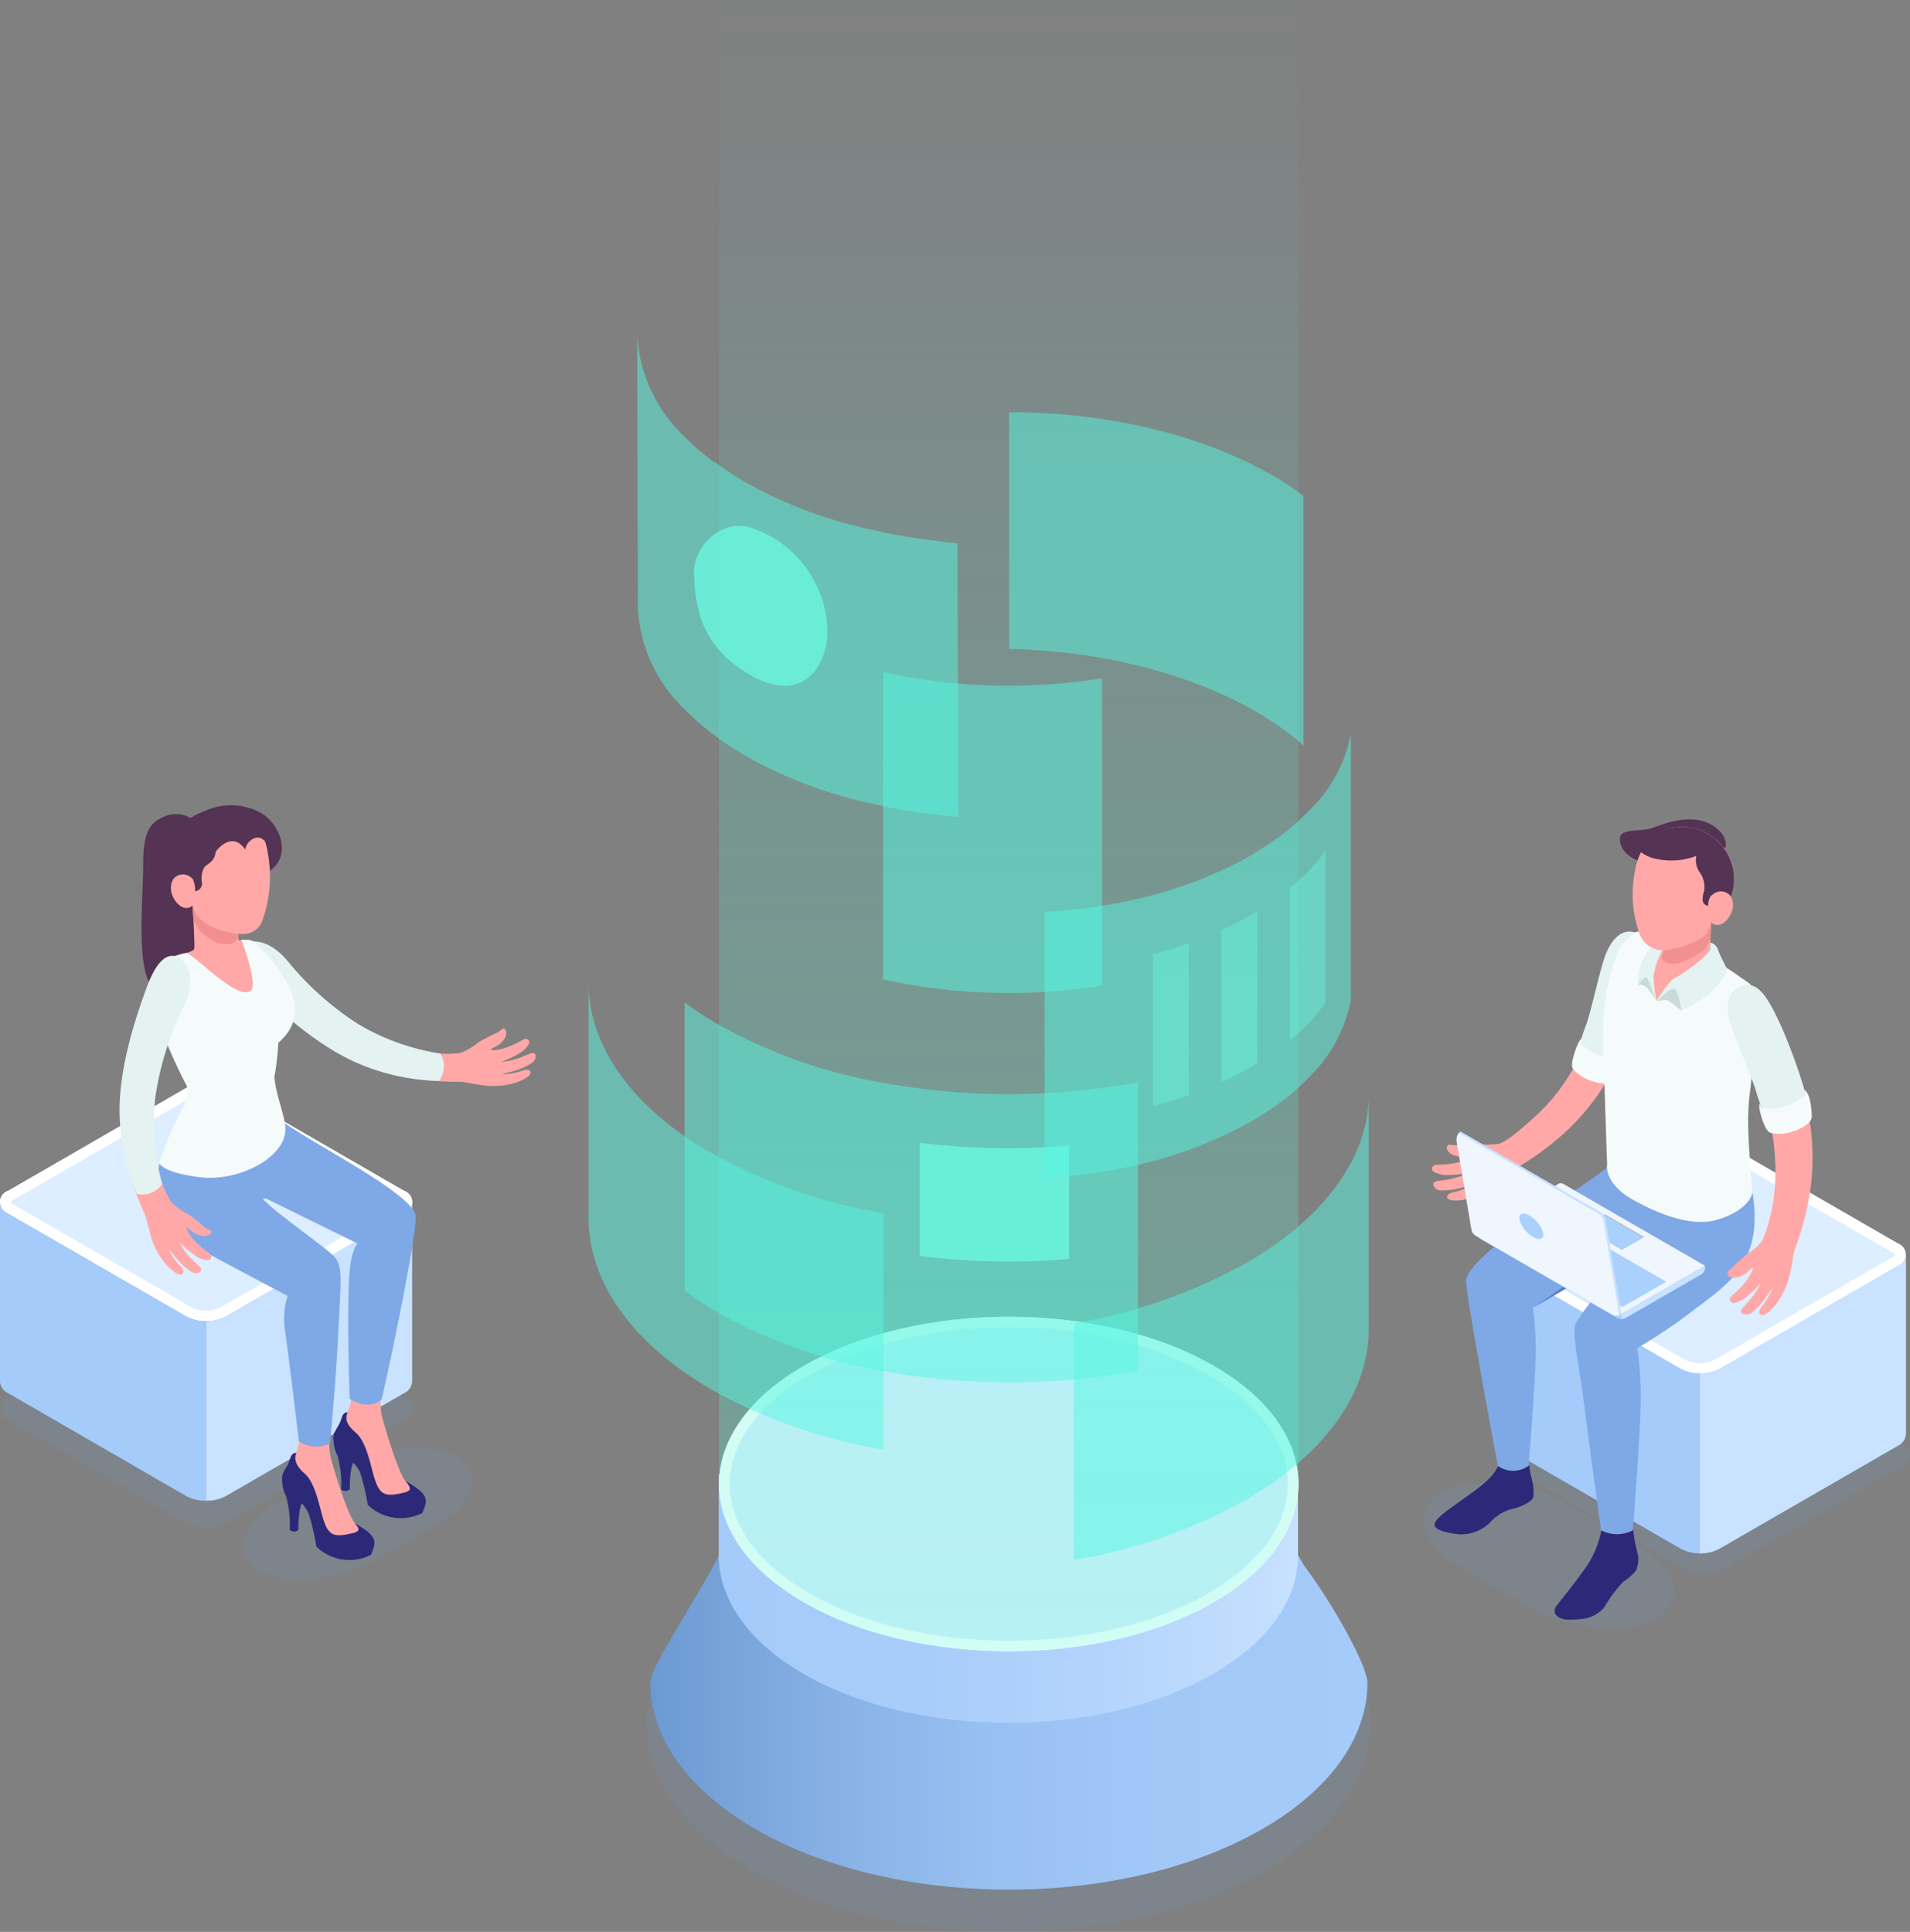 <svg xmlns="http://www.w3.org/2000/svg" xmlns:xlink="http://www.w3.org/1999/xlink" viewBox="0 0 180.23 182.31"><rect x="0" y="0" width="180.23" height="182.31" fill="#808080" stroke="none"/><defs><style>.cls-1{isolation:isolate;}.cls-2{fill:#6b99d1;opacity:0.15;mix-blend-mode:multiply;}.cls-3{fill:#dceeff;}.cls-4{fill:#fff;}.cls-5{fill:#a5cbfa;}.cls-6{fill:#c8e2ff;}.cls-7{fill:url(#Degradado_sin_nombre_33);}.cls-8{fill:url(#Degradado_sin_nombre_20);}.cls-9{opacity:0.4;fill:url(#Degradado_sin_nombre_50);}.cls-10{fill:#57f7e0;}.cls-10,.cls-13{opacity:0.5;}.cls-11,.cls-13{fill:#6cffe6;}.cls-11,.cls-12{opacity:0.7;}.cls-14{fill:#ffa8a7;}.cls-15{fill:#e4f2f2;}.cls-16{fill:#f5fbfb;}.cls-17{fill:#2d2979;}.cls-18{fill:#7fa8e6;}.cls-19{fill:#597bc6;}.cls-20{fill:#f28f8f;}.cls-21{fill:#c8dbda;}.cls-22{fill:#543354;}.cls-23{fill:#eff6fe;}.cls-24{fill:#aad1fc;}.cls-25{fill:#aeb5b7;}</style><linearGradient id="Degradado_sin_nombre_33" x1="61.36" y1="158.79" x2="129.03" y2="158.79" gradientUnits="userSpaceOnUse"><stop offset="0" stop-color="#6b99d1"></stop><stop offset="0.02" stop-color="#6e9bd3"></stop><stop offset="0.24" stop-color="#86b0e4"></stop><stop offset="0.46" stop-color="#97bff0"></stop><stop offset="0.71" stop-color="#a2c8f8"></stop><stop offset="1" stop-color="#a5cbfa"></stop></linearGradient><linearGradient id="Degradado_sin_nombre_20" x1="67.85" y1="146.8" x2="122.53" y2="146.8" gradientUnits="userSpaceOnUse"><stop offset="0" stop-color="#a5cbfa"></stop><stop offset="0.36" stop-color="#a8cdfa"></stop><stop offset="0.67" stop-color="#b3d4fc"></stop><stop offset="0.95" stop-color="#c4dffe"></stop><stop offset="1" stop-color="#c8e2ff"></stop></linearGradient><linearGradient id="Degradado_sin_nombre_50" x1="95.19" y1="155.51" x2="95.19" y2="-0.94" gradientUnits="userSpaceOnUse"><stop offset="0" stop-color="#57f7d7" stop-opacity="0.7"></stop><stop offset="0.11" stop-color="#57f7d7" stop-opacity="0.67"></stop><stop offset="0.29" stop-color="#57f7d9" stop-opacity="0.58"></stop><stop offset="0.5" stop-color="#57f7da" stop-opacity="0.44"></stop><stop offset="0.74" stop-color="#57f7dd" stop-opacity="0.24"></stop><stop offset="1" stop-color="#57f7e0" stop-opacity="0"></stop></linearGradient></defs><g class="cls-1"><g id="Capa_2" data-name="Capa 2"><g id="Capa_1-2" data-name="Capa 1"><path class="cls-2" d="M.78,131.86l16.79-9.69a4.13,4.13,0,0,1,3.75,0l16.79,9.69a1.14,1.14,0,0,1,0,2.17l-16.79,9.69a4.13,4.13,0,0,1-3.75,0L.78,134A1.14,1.14,0,0,1,.78,131.86Z"></path><path class="cls-3" d="M.78,112.37l16.79-9.7a4.19,4.19,0,0,1,3.75,0l16.79,9.7a1.14,1.14,0,0,1,0,2.17l-16.79,9.69a4.13,4.13,0,0,1-3.75,0L.78,114.54A1.14,1.14,0,0,1,.78,112.37Z"></path><path class="cls-4" d="M19.45,103.22a2.83,2.83,0,0,1,1.37.32l16.79,9.69a1,1,0,0,1,.27.22.74.74,0,0,1-.27.22l-16.79,9.69a2.83,2.83,0,0,1-1.37.32,2.87,2.87,0,0,1-1.38-.32L1.28,113.67a.74.74,0,0,1-.27-.22,1,1,0,0,1,.27-.22l16.79-9.69a2.87,2.87,0,0,1,1.38-.32m0-1a3.84,3.84,0,0,0-1.88.45L.78,112.37a1.14,1.14,0,0,0,0,2.17l16.79,9.69a3.84,3.84,0,0,0,1.88.45,3.8,3.8,0,0,0,1.87-.45l16.79-9.69a1.14,1.14,0,0,0,0-2.17l-16.79-9.7a3.8,3.8,0,0,0-1.87-.45Z"></path><path class="cls-5" d="M0,130.4a1.31,1.31,0,0,0,.78,1.08l16.79,9.7a3.78,3.78,0,0,0,1.88.44V124.68a3.9,3.9,0,0,1-1.88-.45L.78,114.54A1.32,1.32,0,0,1,0,113.45Z"></path><path class="cls-6" d="M38.89,130.4a1.31,1.31,0,0,1-.78,1.08l-16.79,9.7a3.77,3.77,0,0,1-1.87.44V124.68a3.86,3.86,0,0,0,1.87-.45l16.79-9.69a1.32,1.32,0,0,0,.78-1.09Z"></path><path class="cls-2" d="M71,148.64c-13.34,7.7-13.34,20.19,0,27.89s35,7.7,48.32,0,13.34-20.19,0-27.89S84.38,140.93,71,148.64Z"></path><path class="cls-7" d="M123,147.67l-.48-.88h-.65a25.85,25.85,0,0,0-2.76-1.82c-13.22-7.62-34.64-7.62-47.86,0a30.19,30.19,0,0,0-2.77,1.82h-.64l-.48.9c-2.25,4.14-6,9.74-6,11.06,0,5,3.29,10,9.9,13.85,13.22,7.63,34.64,7.63,47.86,0,6.6-3.81,9.91-8.82,9.91-13.81C129,157.17,125.86,151.48,123,147.67Z"></path><path class="cls-8" d="M119,139.09a20.73,20.73,0,0,0-4.51-3.45c-10.67-6.17-28-6.17-38.66,0a20.73,20.73,0,0,0-4.51,3.45h-3.5v7.71h0c0,4,2.67,8.08,8,11.16,10.67,6.16,28,6.16,38.66,0,5.34-3.08,8-7.12,8-11.16v-7.71Z"></path><path class="cls-3" d="M75.86,128.89c-10.68,6.16-10.68,16.16,0,22.32s28,6.17,38.66,0,10.68-16.16,0-22.32S86.53,122.72,75.86,128.89Z"></path><path class="cls-4" d="M95.19,125.26c7.13,0,13.82,1.6,18.83,4.49,4.84,2.8,7.51,6.46,7.51,10.3s-2.67,7.5-7.51,10.3c-5,2.89-11.7,4.48-18.83,4.48s-13.82-1.59-18.83-4.48c-4.84-2.8-7.51-6.46-7.51-10.3s2.67-7.5,7.51-10.3c5-2.89,11.7-4.49,18.83-4.49m0-1c-7,0-14,1.54-19.33,4.63-10.68,6.16-10.68,16.16,0,22.32,5.34,3.08,12.33,4.62,19.33,4.62s14-1.54,19.33-4.62c10.68-6.16,10.68-16.16,0-22.32-5.34-3.09-12.33-4.63-19.33-4.63Z"></path><path class="cls-9" d="M67.85,140.05c0,4,2.67,8.08,8,11.16,10.69,6.16,28,6.16,38.67,0,5.33-3.08,8-7.13,8-11.16V0H67.85Z"></path><path class="cls-10" d="M67.13,108.81a29.64,29.64,0,0,1-6.59-5c-3.27-3.38-4.95-7.14-5-10.9V115.2c.11,5.77,4,11.53,11.61,15.94a50.42,50.42,0,0,0,16.23,5.66V114.48A50.19,50.19,0,0,1,67.13,108.81Z"></path><path class="cls-10" d="M117.57,119.2a29.64,29.64,0,0,0,6.59-5c3.27-3.38,5-7.14,5-10.9v22.32c-.1,5.77-4,11.53-11.61,15.93a50.19,50.19,0,0,1-16.23,5.67V124.87A50.43,50.43,0,0,0,117.57,119.2Z"></path><path class="cls-10" d="M107.38,102.13v27.2a66.34,66.34,0,0,1-23.72.12,49.13,49.13,0,0,1-15.81-5.53,29.48,29.48,0,0,1-3.25-2.14V94.59a31,31,0,0,0,3.25,2.13,48.65,48.65,0,0,0,15.81,5.52A66.11,66.11,0,0,0,107.38,102.13Z"></path><path class="cls-11" d="M86.78,107.83v10.69a66.42,66.42,0,0,0,14.1.29v-10.7A66.42,66.42,0,0,1,86.78,107.83Z"></path><path class="cls-10" d="M123.42,76.6a21.44,21.44,0,0,1-2.58,2.27c-.55.41-1.13.8-1.74,1.18-.34.23-.69.44-1,.65a40.84,40.84,0,0,1-12.66,4.52,52,52,0,0,1-6.87.84v25.11a52,52,0,0,0,6.87-.85,40.58,40.58,0,0,0,12.66-4.51,29.92,29.92,0,0,0,2.79-1.83,21.44,21.44,0,0,0,2.58-2.27,13.77,13.77,0,0,0,4-7.34V69.26A13.7,13.7,0,0,1,123.42,76.6Z"></path><g class="cls-12"><path class="cls-13" d="M112.17,89v14.36c-1.1.39-2.22.73-3.37,1V90.07C110,89.76,111.07,89.42,112.17,89Z"></path><path class="cls-13" d="M118.63,86v14.36c-.19.12-.38.24-.58.35-.9.51-1.82,1-2.79,1.43V87.76a29.2,29.2,0,0,0,2.79-1.42C118.25,86.23,118.44,86.11,118.63,86Z"></path><path class="cls-13" d="M125.08,80.26V94.62a16.67,16.67,0,0,1-1.66,2c-.52.53-1.09,1-1.71,1.57V83.81a20,20,0,0,0,1.71-1.57A15.84,15.84,0,0,0,125.08,80.26Z"></path></g><path class="cls-10" d="M104,64V93a52.66,52.66,0,0,1-5.49.61,55,55,0,0,1-13-.75c-.74-.13-1.46-.29-2.19-.45V63.41c.73.16,1.45.32,2.19.45a55,55,0,0,0,13,.75A52.66,52.66,0,0,0,104,64Z"></path><path class="cls-10" d="M123,46.8V70.35a27.33,27.33,0,0,0-4.53-3.22c-6.45-3.71-14.79-5.69-23.25-5.89V38.9c9,0,17.92,2,24.76,5.91A28.2,28.2,0,0,1,123,46.8Z"></path><path class="cls-10" d="M84.73,50.5c-.8-.13-1.58-.31-2.37-.49a42.62,42.62,0,0,1-9.31-3.11h0c-.92-.41-1.79-.88-2.65-1.36-.39-.24-.78-.46-1.14-.7s-.72-.45-1.06-.69l-.75-.54s0,0-.06,0a22.21,22.21,0,0,1-2.83-2.44,14.3,14.3,0,0,1-4.44-9.62l.07,25.32v.49a14.26,14.26,0,0,0,4.44,9.61,22.87,22.87,0,0,0,2.83,2.45s0,.06.06.06c.57.41,1.15.83,1.81,1.23l1.14.69c.86.48,1.73.94,2.65,1.36,0,0,0,0,0,0a42.62,42.62,0,0,0,9.31,3.11c.79.19,1.58.36,2.37.5,1.85.32,3.73.56,5.62.71l-.07-25.81C88.46,51.07,86.58,50.82,84.73,50.5Z"></path><path class="cls-11" d="M71,49.85c-2.6-1-5.64,1.44-5.51,4.44s.64,6.73,5.28,9.39c5.11,2.94,7.48-1,7.29-4.56A10.48,10.48,0,0,0,71,49.85Z"></path><path class="cls-2" d="M179.45,136.18l-16.79-9.69a4.15,4.15,0,0,0-3.76,0l-16.79,9.69a1.15,1.15,0,0,0,0,2.17l16.79,9.7a4.21,4.21,0,0,0,3.76,0l16.79-9.7A1.14,1.14,0,0,0,179.45,136.18Z"></path><path class="cls-2" d="M154.16,145.54l-5.9-3.41c-4-2.31-9.53-2.86-12.35-1.24s-1.86,4.82,2.15,7.13l5.9,3.41c4,2.31,9.53,2.87,12.35,1.24S158.17,147.85,154.16,145.54Z"></path><path class="cls-3" d="M141.73,117.33l16.79-9.69a4.15,4.15,0,0,1,3.76,0l16.79,9.69a1.15,1.15,0,0,1,0,2.17l-16.79,9.7a4.21,4.21,0,0,1-3.76,0l-16.79-9.7A1.14,1.14,0,0,1,141.73,117.33Z"></path><path class="cls-4" d="M160.4,108.19a2.87,2.87,0,0,1,1.38.31l16.79,9.7a.68.68,0,0,1,.26.22.8.8,0,0,1-.26.21l-16.79,9.7a3.23,3.23,0,0,1-2.76,0l-16.79-9.69a1,1,0,0,1-.27-.22.74.74,0,0,1,.27-.22L159,108.5a2.87,2.87,0,0,1,1.38-.31m0-1a3.84,3.84,0,0,0-1.88.45l-16.79,9.69a1.14,1.14,0,0,0,0,2.17l16.79,9.7a4.24,4.24,0,0,0,3.76,0l16.79-9.7a1.15,1.15,0,0,0,0-2.17l-16.79-9.69a3.84,3.84,0,0,0-1.88-.45Z"></path><path class="cls-5" d="M141,135.36a1.34,1.34,0,0,0,.78,1.09l16.79,9.69a3.81,3.81,0,0,0,1.88.45v-17a3.79,3.79,0,0,1-1.88-.44l-16.79-9.7a1.31,1.31,0,0,1-.78-1.08Z"></path><path class="cls-6" d="M179.85,135.36a1.36,1.36,0,0,1-.78,1.09l-16.79,9.69a3.84,3.84,0,0,1-1.88.45v-17a3.79,3.79,0,0,0,1.88-.44l16.79-9.7a1.33,1.33,0,0,0,.78-1.08Z"></path><path class="cls-14" d="M137.33,108.07a16.52,16.52,0,0,1,2.07-.13,6.49,6.49,0,0,0,2,0c.72-.13,2.63-1.75,4.16-3.26a17.53,17.53,0,0,0,3.81-5.78c.72-2.29,1.77-7,2.3-8.58A2.6,2.6,0,0,1,154,88.18c1.13-.22,1.89.19,1.42,2.55a46.49,46.49,0,0,1-3,9.83,22.32,22.32,0,0,1-4.33,5.92,26.55,26.55,0,0,1-5.07,3.78c-.53.33-.84.7-1.77,1.45a7.36,7.36,0,0,1-3.17,1.52c-1,.15-1.36,0-1.48-.14s0-.44.46-.56a6.1,6.1,0,0,0,2-.78s-1,.31-1.55.44a6.43,6.43,0,0,1-1.6.15c-.51,0-.91-.7-.47-.83s.82-.1,1.69-.31a5.8,5.8,0,0,0,1.33-.49,11.27,11.27,0,0,1-1.78.18,2.5,2.5,0,0,1-1.38-.31c-.22-.12-.33-.57.24-.66a8.31,8.31,0,0,0,2.16-.26c.69-.22,1.15-.47,1-.54s-.53.08-1.15,0-1.13-.56-1-.89S136.7,108.06,137.33,108.07Z"></path><path class="cls-15" d="M154.06,87.94c-1.13-.22-2.11.81-2.66,2.44s-1.29,5.19-1.76,6.41A11.9,11.9,0,0,0,149,99a5.44,5.44,0,0,0,4.08,1.22,53.53,53.53,0,0,0,2.06-6.8C155.8,90.32,156.1,88.33,154.06,87.94Z"></path><path class="cls-16" d="M151,99.6a4.25,4.25,0,0,1-1.84-1.17l.11-.41s-.23,0-.58,1-.43,1.58-.28,1.8c.89,1.27,3.54,1.84,4.05,1.15.36-.49,1.22-1.85,1-2.47l-.18.45A5.12,5.12,0,0,1,151,99.6Z"></path><path class="cls-17" d="M144.3,138.3a9.08,9.08,0,0,0,.21,1.16,4.88,4.88,0,0,1,.17,1.82c-.09.43-1.3,1-2,1.12a4.17,4.17,0,0,0-2.09,1.29,3.87,3.87,0,0,1-2.94,1.1c-.94-.11-2-.33-2.22-.71s.08-.8,2.05-2.2,3.29-2.26,3.91-3.56Z"></path><path class="cls-17" d="M151.43,151.61a3.09,3.09,0,0,1-2.2,1.17,8.79,8.79,0,0,1-1.36.06c-.48,0-1.22-.29-1.17-.89a.92.92,0,0,1,.25-.5c.77-1,1.6-2,2.3-3a9.41,9.41,0,0,0,1.87-4.07l3,0c0,.25.08.6.12.92s.14.66.21,1a2.65,2.65,0,0,1-.08,1.92,4.18,4.18,0,0,1-1.14,1A11,11,0,0,0,151.43,151.61Z"></path><path class="cls-18" d="M165.37,112.55c1.07,6.68-2.37,8.63-5.62,11.14a52,52,0,0,1-5.26,3.53,30.57,30.57,0,0,1,.33,4.86c0,2.9-.74,12.33-.74,12.33a3.24,3.24,0,0,1-3,0s-1-7.15-1.46-10.79c-.65-5.12-1.22-7.43-1-8.5s4.45-5.63,5.48-7.21l-9.45,5.49a32.26,32.26,0,0,1,.27,4.2c-.1,3.93-.69,10.73-.69,10.73a2.47,2.47,0,0,1-2.89,0s-3-16-3-17.43c0-2.14,8.66-7.51,10.58-8.78,1.56-1,3.31-2.37,3.31-2.37Z"></path><path class="cls-19" d="M154.17,117.88A6.78,6.78,0,0,1,152,114.8a15.79,15.79,0,0,0,.33,2.34c.26,1-7.62,6.23-7.62,6.23Z"></path><path class="cls-14" d="M161.47,87s-.16,3.19-.09,3.47,1.46,1.21,1.86,1.55-2.2,2.9-3.46,3.48-5.29-.95-5.36-2.92.69-3.63,1.31-3.72S161.47,87,161.47,87Z"></path><path class="cls-20" d="M156.92,90.64c-.41-.38.5-1.6.79-2.18,1.31-.4,3.76-1.47,3.76-1.47s0,.73-.06,1.25h0a2.12,2.12,0,0,1-.85,1.57,6,6,0,0,1-1.42.82C158.62,90.84,157.56,91.24,156.92,90.64Z"></path><path class="cls-16" d="M161.84,90.71s-2.31,3.44-5.54,3.76c-1-1-1.11-4.56.3-5.7,0,0-1.29-1-2.18-.84a4.57,4.57,0,0,0-2,2.54,20.74,20.74,0,0,0-1.14,7.37c.07,3.73.43,13.83.37,12,0,0-.41,1.8,2.51,3.42s5.6,2.38,7.57,1.92c1.64-.39,3.38-1.38,3.63-2.67-.14-2.37-.65-6.32-.25-9.3s.36-5.45.52-7.86-.32-2.35-1.52-3.21A18.62,18.62,0,0,0,161.84,90.71Z"></path><path class="cls-15" d="M156.3,94.47a20,20,0,0,1-.28-2.35,7.63,7.63,0,0,1,.9-2.54v-.9a2.16,2.16,0,0,0-1.18.77A5,5,0,0,0,154.57,93,4.11,4.11,0,0,0,156.3,94.47Z"></path><path class="cls-16" d="M156.3,94.47c-.23-.45-.68-2-.9-2.21-.42-.14-.83.7-.83.7a2.22,2.22,0,0,0,.55,1.39A1,1,0,0,0,156.3,94.47Z"></path><path class="cls-21" d="M155.4,92.26c.22.23.67,1.76.9,2.21a8.65,8.65,0,0,0-.49-.73c-.24-.31-.53-.9-1.24-.78C154.57,93,155,92.12,155.4,92.26Z"></path><path class="cls-22" d="M162.82,80s.3-1-.95-1.92c-1.49-1.13-3.58-.88-5.79,0-1.41.56-3.6-.13-3.18,1.49.63,2.37,5.21,2.57,7.2.92A5.17,5.17,0,0,1,162.82,80Z"></path><path class="cls-15" d="M161.37,89.6c-.06.49-2.65,2.41-3.27,2.66s-1.8,2.21-1.8,2.21a2.58,2.58,0,0,1,2.36.92s3.68-1.55,4.28-4c0,0-.69-1.33-.79-1.67s-.38-.73-.77-.75Z"></path><path class="cls-16" d="M158.66,95.39s-.28-1.89-.67-2.07-1.69,1.15-1.69,1.15A3.51,3.51,0,0,0,158.66,95.39Z"></path><path class="cls-21" d="M158,93.32c.39.18.67,2.07.67,2.07a8.66,8.66,0,0,0-1.35-1,2.42,2.42,0,0,0-1,.12S157.59,93.15,158,93.32Z"></path><path class="cls-14" d="M154.27,82.24h0c.37-2.47,2.16-4.34,4.7-4.2a4.9,4.9,0,0,1,2.5,8.95,5,5,0,0,1-.39,1.08c-.9,1.06-3.63,1.71-4.41,1.59a2.32,2.32,0,0,1-2-1.66A11.05,11.05,0,0,1,154.27,82.24Z"></path><path class="cls-22" d="M154.64,80.25a4.85,4.85,0,0,1,5.09-2.11,4.94,4.94,0,0,1,3.87,4.34A4.89,4.89,0,0,1,161.47,87c.06-.17,1.34-2.09,0-2.51a1.6,1.6,0,0,0-.28,1s-.65-.06-.51-.83c0-.21.08-.41.12-.58a2.32,2.32,0,0,0-.38-1.71,2,2,0,0,1-.35-1.6,6.59,6.59,0,0,1-3.73.29A3.33,3.33,0,0,1,154.64,80.25Z"></path><path class="cls-14" d="M163.46,119.61a18.63,18.63,0,0,1,1.56-1.39,3.85,3.85,0,0,0,1.32-1.24,16.25,16.25,0,0,0,1.14-5,21.36,21.36,0,0,0-.71-7.12c-.87-2.75-2.72-6.47-3.32-8a2.63,2.63,0,0,1,.42-3.07c.73-.88,2-.83,3.15,1.3a44.49,44.49,0,0,1,3.48,9.28,22.43,22.43,0,0,1,.4,7.32,26.16,26.16,0,0,1-1.52,6.14c-.2.59-.2,1.07-.45,2.24a7.44,7.44,0,0,1-1.49,3.19c-.67.74-1,.9-1.24.82s-.27-.35,0-.72a5.94,5.94,0,0,0,1.08-1.88s-.55.84-.92,1.32a5.94,5.94,0,0,1-1.14,1.12c-.42.3-1.15.05-.89-.33s.57-.61,1.11-1.32a6,6,0,0,0,.72-1.22,10.61,10.61,0,0,1-1.27,1.26,2.61,2.61,0,0,1-1.26.65c-.25,0-.61-.24-.23-.67a8.87,8.87,0,0,0,1.5-1.57c.4-.61.6-1.09.46-1.07s-.36.39-.91.71-1.23.27-1.37,0S163,120,163.46,119.61Z"></path><path class="cls-15" d="M164,93.18c-1,.5-1.23,1.91-.69,3.55s2,4.94,2.38,6.2a11.83,11.83,0,0,0,.82,2.16,5.44,5.44,0,0,0,4-1.43,54.22,54.22,0,0,0-2.38-6.7C166.79,94.07,165.85,92.29,164,93.18Z"></path><path class="cls-16" d="M168.41,104.4a4.21,4.21,0,0,1-2.17.15l-.17-.4s-.18.13.1,1.11.6,1.53.85,1.62c1.47.5,3.94-.62,3.94-1.48,0-.61-.12-2.21-.7-2.55l.13.46A5.09,5.09,0,0,1,168.41,104.4Z"></path><path class="cls-14" d="M161.47,87s.11.27.59.29c.9,0,1.95-1.62,1.22-2.75a1.16,1.16,0,0,0-1.79,0Z"></path><path class="cls-23" d="M139.43,116.13l7.63-4.41a.43.43,0,0,1,.44,0l13.39,7.73L153,124Z"></path><polygon class="cls-24" points="153.11 123.33 157.23 120.96 145.19 114.01 141.05 116.37 153.11 123.33"></polygon><polygon class="cls-25" points="155.13 116.73 155.06 116.77 153.04 117.94 149.45 115.87 149.38 115.82 151.47 114.61 155.13 116.73"></polygon><polygon class="cls-24" points="155.06 116.77 153.04 117.94 149.45 115.87 151.47 114.7 155.06 116.77"></polygon><path class="cls-6" d="M160.89,119.45v.18a.74.74,0,0,1-.37.64l-7.11,4.1a.69.69,0,0,1-.37.1.71.71,0,0,1-.37-.1l-12.87-7.43a.73.73,0,0,1-.37-.64v-.17L153,124Z"></path><path class="cls-24" d="M153,124v.49a.71.71,0,0,1-.37-.1l-12.87-7.43a.73.73,0,0,1-.37-.64v-.17Z"></path><path class="cls-23" d="M152.83,124.09a.83.83,0,0,1-.75-.06l-12.81-7.4a.85.85,0,0,1-.43-.61l-1.4-8.36a.76.76,0,0,1,0-.15.9.9,0,0,1,.25-.62L151,114.58a.69.69,0,0,1,.32.46Z"></path><path class="cls-6" d="M153,124l-.09,0a.34.34,0,0,1-.12.06l-1.51-9a.69.69,0,0,0-.32-.46l-13.32-7.69.18-.13,13.35,7.7a.65.65,0,0,1,.31.45Z"></path><path class="cls-24" d="M145.62,116.37a2.84,2.84,0,0,0-1.3-1.66c-.62-.36-1-.2-.95.36a2.79,2.79,0,0,0,1.29,1.66C145.28,117.09,145.71,116.93,145.62,116.37Z"></path><path class="cls-2" d="M26.39,141.68l5.39-3.11c3.66-2.11,8.7-2.62,11.27-1.13s1.7,4.39-2,6.5l-5.39,3.12c-3.65,2.11-8.7,2.61-11.27,1.13S22.74,143.79,26.39,141.68Z"></path><path class="cls-14" d="M46.92,97.45a16.28,16.28,0,0,0-1.78.92,6.25,6.25,0,0,1-1.68,1,12.51,12.51,0,0,1-4.89-.43A20.29,20.29,0,0,1,32.35,96a40.34,40.34,0,0,1-5.66-5.58,3.17,3.17,0,0,0-3.43-1.13c-1,.38-1.36,1.12.21,2.84a43.47,43.47,0,0,0,7.31,6.44,20.57,20.57,0,0,0,6.43,2.8,25.25,25.25,0,0,0,6.13.72c.6,0,1,.17,2.18.32a7.17,7.17,0,0,0,3.38-.32c.89-.37,1.15-.64,1.16-.86s-.24-.35-.66-.23a6,6,0,0,1-2.06.37s.94-.23,1.49-.41a5.71,5.71,0,0,0,1.4-.68c.41-.28.41-1,0-.91s-.74.32-1.56.58a5.49,5.49,0,0,1-1.34.26,11.12,11.12,0,0,0,1.56-.74,2.4,2.4,0,0,0,1-.94c.12-.21,0-.64-.53-.42a8.49,8.49,0,0,1-1.91.85c-.68.17-1.19.19-1.12.06s.47-.19.93-.59.65-1,.42-1.26S47.44,97.13,46.92,97.45Z"></path><path class="cls-15" d="M23.16,89c1-.41,2.55-.09,4.12,1.86a28.32,28.32,0,0,0,6.47,5.75,21.53,21.53,0,0,0,7.8,2.81,2.31,2.31,0,0,1-.13,2.59,20.71,20.71,0,0,1-7.84-1.75c-4.09-1.82-7.79-5.43-9.45-7S21.32,89.75,23.16,89Z"></path><path class="cls-17" d="M26.71,139A3.13,3.13,0,0,0,27,141.2a10.11,10.11,0,0,1,.34,3.18.63.63,0,0,0,.82,0s-.06-3,.74-2.75Z"></path><path class="cls-14" d="M33.44,143.68c-.82-1.19-1.94-5.08-2.2-6a6,6,0,0,1-.16-1.76c0-1.32,0-4.72,0-4.72l-3.38-.65.55,5.21a2.78,2.78,0,0,1-.43,1.47A12.31,12.31,0,0,0,27,139a1.43,1.43,0,0,0,.47,1.89,11.47,11.47,0,0,1,2,1.89c.59.73.55,1.71,1.5,2.58s2.76.21,3.11-.09S34.47,144.49,33.44,143.68Z"></path><path class="cls-17" d="M33.31,144.67c-2,.49-2.42.23-3-2-.44-1.74-.84-3-1.6-3.65s-1-1.31-.75-1.92c-.2,0-.44.08-.57.52-.3,1-.76,1.18-.77,1.9a2.06,2.06,0,0,0,1,1.69,3.37,3.37,0,0,1,1.53,1.69,23.65,23.65,0,0,1,.7,3.05,4.47,4.47,0,0,0,5.17.77c.43-1.15.79-1.67-1.59-3C33.88,144.18,34.07,144.49,33.31,144.67Z"></path><path class="cls-17" d="M31.56,135.17a3.27,3.27,0,0,0,.29,2.21,10,10,0,0,1,.34,3.17.63.63,0,0,0,.82,0s-.06-3,.73-2.75Z"></path><path class="cls-14" d="M38.29,139.85c-.83-1.18-1.94-5.08-2.2-6a6.21,6.21,0,0,1-.17-1.76c0-1.32.57-4.62.57-4.62l-2.92-.56-.43,5a2.69,2.69,0,0,1-.44,1.46,15.72,15.72,0,0,0-.83,1.76,1.45,1.45,0,0,0,.48,1.89,11.47,11.47,0,0,1,2,1.89c.59.74.54,1.71,1.5,2.58s2.76.21,3.11-.09S39.32,140.66,38.29,139.85Z"></path><path class="cls-17" d="M38.15,140.85c-2,.49-2.41.22-3-2-.44-1.74-.83-3-1.59-3.66-.92-.8-1-1.31-.76-1.91-.2,0-.43.08-.56.52-.3,1-.76,1.17-.78,1.89a2.09,2.09,0,0,0,1,1.7A3.37,3.37,0,0,1,34,139a23.15,23.15,0,0,1,.7,3,4.46,4.46,0,0,0,5.16.77c.44-1.14.8-1.66-1.58-3C38.73,140.36,38.92,140.66,38.15,140.85Z"></path><path class="cls-22" d="M18.85,76.78a5.87,5.87,0,0,1,5.88,0c1.74,1.07,2.79,4,.72,5.41S18.85,76.78,18.85,76.78Z"></path><path class="cls-22" d="M18.18,77.31a2.82,2.82,0,0,0-2.67-.26c-1.07.5-2,1-2,4.46.05,3.06-.95,11.78,1.59,12,3.59.37,4.1-1.56,4.1-7A38.35,38.35,0,0,0,18.18,77.31Z"></path><path class="cls-18" d="M15.37,108.89c-1.31,3.53-1.1,6.44,3.53,9,2.46,1.37,8.24,4.4,8.24,4.4a7.35,7.35,0,0,0-.28,3.06C27.29,128.23,28.2,136,28.2,136a2.91,2.91,0,0,0,2.94.22s.56-5.91.75-9.89c.26-5.46.46-6.48-.18-7.53-.51-.82-5.42-4.08-6.89-5.63l.24-.09,8.68,4.27s-.67.58-.8,3.39C32.73,125.25,33,132,33,132s1.67,1.19,3,.08c.61-2.43,3.5-16.23,3.2-17.46-.57-2.33-12.25-8-12.8-9.09Z"></path><path class="cls-14" d="M18.18,85.42s.22,3.85.15,4.13-1.51.55-1.92.88,2.08,4.25,3.35,4.83,5.2-.88,5.48-2.84a4.5,4.5,0,0,0-1.65-3.69,8.56,8.56,0,0,0-1.08,0l-.11-1.86C20.68,86.28,18.18,85.42,18.18,85.42Z"></path><path class="cls-16" d="M17.64,89.92c-1.08.16-2.32.74-2.49,1.33a12.75,12.75,0,0,0,.29,6.42,45.25,45.25,0,0,0,2.41,5.23,10.72,10.72,0,0,0,8-1.05,24.5,24.5,0,0,0,.41-3.44c3.36-2.91.73-6.5-2.1-9.37a1.14,1.14,0,0,0-.83-.35h-.55s1.73,4.47.79,4.88C22.21,94.19,18.89,90.62,17.64,89.92Z"></path><path class="cls-20" d="M22.49,88.35l-.09-1.51-1.22-.41-3-1s0,.69.06,1.21c0,0,.12,1.31,2.29,2.34C20.92,89.15,22.37,89.29,22.49,88.35Z"></path><path class="cls-14" d="M25.27,80.48h0c-.38-2.48-2.05-4.15-4.59-4a4.9,4.9,0,0,0-2.5,9,5.31,5.31,0,0,0,.39.87c1,1.29,3.09,1.79,4.37,1.79a1.92,1.92,0,0,0,1.88-1.44A12.46,12.46,0,0,0,25.27,80.48Z"></path><path class="cls-22" d="M25,79.43c-.42-2.41-3.09-3.41-5.2-3a4.92,4.92,0,0,0-1.63,9c-.05-.17-1.34-2.09,0-2.52a2.23,2.23,0,0,1,.23,1.19.72.72,0,0,0,.66-.8,2.18,2.18,0,0,1,.2-1.42c.28-.4,1-.51,1.09-1.5,0,0,1.49-2.1,2.79-.21C23.29,79.21,24.49,78.61,25,79.43Z"></path><path class="cls-14" d="M19.32,115.82a14.54,14.54,0,0,0-1.58-1.25,6.36,6.36,0,0,1-1.58-1.13,12.42,12.42,0,0,1-1.62-4.63,20.12,20.12,0,0,1,.11-6.87,40.61,40.61,0,0,1,2.76-7.47A3.18,3.18,0,0,0,17,90.89c-.77-.8-1.58-.78-2.5,1.35a43.74,43.74,0,0,0-2.86,9.32,20.56,20.56,0,0,0,.09,7,25.48,25.48,0,0,0,1.87,5.88c.24.55.28,1,.61,2.12a7,7,0,0,0,1.68,3c.7.66,1.06.78,1.26.7s.23-.36-.06-.7a5.76,5.76,0,0,1-1.19-1.72s.6.77,1,1.19a5.5,5.5,0,0,0,1.19,1c.43.26,1.11,0,.83-.39s-.6-.54-1.17-1.18A5.31,5.31,0,0,1,17,117.3a10.88,10.88,0,0,0,1.32,1.11,2.39,2.39,0,0,0,1.26.52c.24,0,.57-.27.17-.66a8.14,8.14,0,0,1-1.57-1.39c-.43-.55-.66-1-.52-1s.37.36.93.61,1.2.17,1.32-.13S19.83,116.15,19.32,115.82Z"></path><path class="cls-15" d="M17.24,90.67c.78.72,1.13,2.29,0,4.52a28.32,28.32,0,0,0-2.57,8.27,21.57,21.57,0,0,0,.64,8.27,2.27,2.27,0,0,1-2.4.94,20.52,20.52,0,0,1-1.63-7.86c0-4.48,1.73-9.33,2.52-11.52S15.79,89.32,17.24,90.67Z"></path><path class="cls-14" d="M18.18,85.42s-.11.24-.59.27c-.9,0-1.94-1.62-1.22-2.75a1.16,1.16,0,0,1,1.79,0Z"></path><path class="cls-16" d="M17.58,102.4c.27.5.14,1.18-.43,2.32a29.49,29.49,0,0,0-2.12,5c.07.31.82,1,3.88,1.38,3.73.43,8.39-2,8-4.91-.25-1.58-.84-2.82-1-4.38S17.58,102.4,17.58,102.4Z"></path></g></g></g></svg>